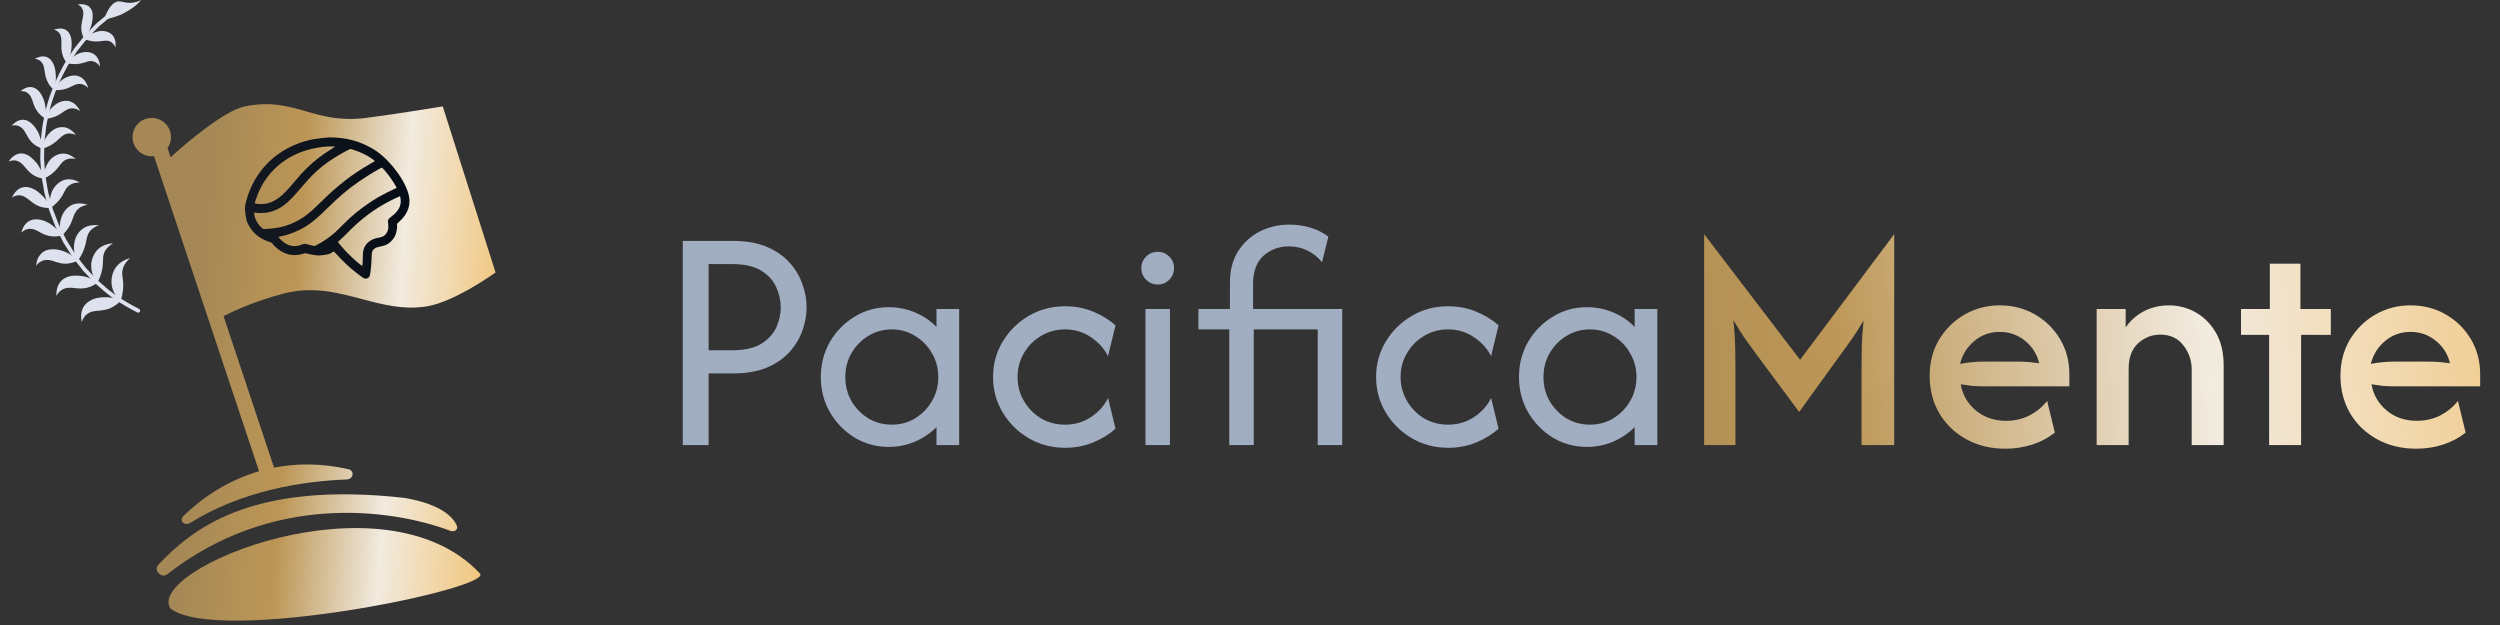 <svg xmlns="http://www.w3.org/2000/svg" width="264" height="66" viewBox="0 0 264 66" fill="none"><rect x="0" y="0" width="264" height="66" fill="#333333" stroke="none"/><path d="M72.101 47V25.444H77.442C78.863 25.444 80.06 25.66 81.034 26.091C82.024 26.522 82.823 27.089 83.429 27.792C84.036 28.478 84.475 29.229 84.747 30.043C85.034 30.857 85.178 31.656 85.178 32.438C85.178 33.204 85.042 33.995 84.771 34.809C84.499 35.623 84.06 36.382 83.453 37.084C82.847 37.787 82.048 38.354 81.058 38.785C80.068 39.216 78.863 39.432 77.442 39.432H74.831V47H72.101ZM74.831 36.989H77.298C78.591 36.989 79.613 36.765 80.364 36.318C81.114 35.855 81.649 35.28 81.968 34.594C82.288 33.891 82.447 33.172 82.447 32.438C82.447 31.735 82.288 31.033 81.968 30.33C81.665 29.628 81.138 29.045 80.388 28.582C79.653 28.119 78.623 27.887 77.298 27.887H74.831V36.989ZM93.839 47.192C92.53 47.192 91.332 46.864 90.246 46.21C89.161 45.539 88.29 44.645 87.636 43.527C86.997 42.41 86.678 41.172 86.678 39.815C86.678 38.458 86.997 37.22 87.636 36.102C88.29 34.985 89.161 34.099 90.246 33.444C91.332 32.773 92.53 32.438 93.839 32.438C94.829 32.438 95.755 32.622 96.617 32.989C97.495 33.356 98.254 33.867 98.892 34.522V32.63H101.288V47H98.892V45.108C98.254 45.747 97.495 46.258 96.617 46.641C95.755 47.008 94.829 47.192 93.839 47.192ZM94.174 44.844C95.084 44.844 95.907 44.621 96.641 44.174C97.392 43.711 97.982 43.104 98.413 42.354C98.861 41.587 99.084 40.741 99.084 39.815C99.084 38.889 98.861 38.05 98.413 37.3C97.982 36.534 97.392 35.927 96.641 35.48C95.907 35.017 95.084 34.785 94.174 34.785C93.264 34.785 92.434 35.017 91.683 35.48C90.949 35.927 90.358 36.534 89.911 37.3C89.48 38.05 89.264 38.889 89.264 39.815C89.264 40.741 89.48 41.587 89.911 42.354C90.358 43.104 90.949 43.711 91.683 44.174C92.434 44.621 93.264 44.844 94.174 44.844ZM112.481 47.287C111.076 47.287 109.799 46.952 108.649 46.282C107.5 45.611 106.582 44.709 105.895 43.575C105.208 42.441 104.865 41.188 104.865 39.815C104.865 38.442 105.208 37.188 105.895 36.055C106.582 34.921 107.5 34.019 108.649 33.348C109.799 32.678 111.076 32.342 112.481 32.342C113.519 32.342 114.493 32.526 115.403 32.893C116.314 33.26 117.112 33.747 117.799 34.354L117.008 37.611C116.609 36.813 116.002 36.142 115.188 35.599C114.39 35.057 113.479 34.785 112.458 34.785C111.531 34.785 110.685 35.017 109.919 35.48C109.168 35.927 108.57 36.534 108.122 37.3C107.675 38.05 107.452 38.889 107.452 39.815C107.452 40.725 107.675 41.563 108.122 42.33C108.57 43.096 109.168 43.711 109.919 44.174C110.685 44.621 111.531 44.844 112.458 44.844C113.479 44.844 114.39 44.581 115.188 44.054C116.002 43.527 116.609 42.849 117.008 42.018L117.799 45.276C117.112 45.882 116.314 46.369 115.403 46.736C114.493 47.104 113.519 47.287 112.481 47.287ZM120.96 47V32.63H123.547V47H120.96ZM122.253 30.043C121.774 30.043 121.367 29.875 121.032 29.54C120.697 29.205 120.529 28.797 120.529 28.319C120.529 27.823 120.697 27.416 121.032 27.097C121.367 26.762 121.774 26.594 122.253 26.594C122.748 26.594 123.155 26.762 123.475 27.097C123.81 27.416 123.978 27.823 123.978 28.319C123.978 28.797 123.81 29.205 123.475 29.54C123.155 29.875 122.748 30.043 122.253 30.043ZM129.811 47V34.785H126.553V32.63H129.882V29.851C129.882 28.542 130.17 27.432 130.745 26.522C131.335 25.612 132.102 24.918 133.044 24.439C134.002 23.959 135.032 23.72 136.133 23.72C137.762 23.72 139.143 24.143 140.277 24.989L139.606 27.696C139.207 27.185 138.704 26.778 138.097 26.474C137.507 26.171 136.844 26.019 136.11 26.019C135.04 26.019 134.138 26.355 133.403 27.025C132.685 27.696 132.325 28.678 132.325 29.971V32.63H141.738V47H139.151V34.785H132.397V47H129.811ZM152.932 47.287C151.527 47.287 150.249 46.952 149.1 46.282C147.95 45.611 147.032 44.709 146.345 43.575C145.659 42.441 145.316 41.188 145.316 39.815C145.316 38.442 145.659 37.188 146.345 36.055C147.032 34.921 147.95 34.019 149.1 33.348C150.249 32.678 151.527 32.342 152.932 32.342C153.97 32.342 154.944 32.526 155.854 32.893C156.764 33.26 157.562 33.747 158.249 34.354L157.459 37.611C157.059 36.813 156.453 36.142 155.638 35.599C154.84 35.057 153.93 34.785 152.908 34.785C151.982 34.785 151.136 35.017 150.369 35.48C149.619 35.927 149.02 36.534 148.573 37.3C148.126 38.05 147.902 38.889 147.902 39.815C147.902 40.725 148.126 41.563 148.573 42.33C149.02 43.096 149.619 43.711 150.369 44.174C151.136 44.621 151.982 44.844 152.908 44.844C153.93 44.844 154.84 44.581 155.638 44.054C156.453 43.527 157.059 42.849 157.459 42.018L158.249 45.276C157.562 45.882 156.764 46.369 155.854 46.736C154.944 47.104 153.97 47.287 152.932 47.287ZM167.566 47.192C166.256 47.192 165.059 46.864 163.973 46.21C162.887 45.539 162.017 44.645 161.362 43.527C160.724 42.41 160.404 41.172 160.404 39.815C160.404 38.458 160.724 37.22 161.362 36.102C162.017 34.985 162.887 34.099 163.973 33.444C165.059 32.773 166.256 32.438 167.566 32.438C168.556 32.438 169.482 32.622 170.344 32.989C171.222 33.356 171.981 33.867 172.619 34.522V32.63H175.014V47H172.619V45.108C171.981 45.747 171.222 46.258 170.344 46.641C169.482 47.008 168.556 47.192 167.566 47.192ZM167.901 44.844C168.811 44.844 169.633 44.621 170.368 44.174C171.118 43.711 171.709 43.104 172.14 42.354C172.587 41.587 172.811 40.741 172.811 39.815C172.811 38.889 172.587 38.05 172.14 37.3C171.709 36.534 171.118 35.927 170.368 35.48C169.633 35.017 168.811 34.785 167.901 34.785C166.991 34.785 166.161 35.017 165.41 35.48C164.676 35.927 164.085 36.534 163.638 37.3C163.207 38.05 162.991 38.889 162.991 39.815C162.991 40.741 163.207 41.587 163.638 42.354C164.085 43.104 164.676 43.711 165.41 44.174C166.161 44.621 166.991 44.844 167.901 44.844Z" fill="#A1ADC0"></path><path d="M179.957 47V24.726L190.088 37.995L200.028 24.726V47H196.579V38.929C196.579 38.258 196.587 37.508 196.603 36.677C196.619 35.847 196.683 34.905 196.794 33.851C196.299 34.697 195.82 35.44 195.357 36.078C194.894 36.717 194.471 37.3 194.088 37.827L189.992 43.503L185.777 37.827C185.394 37.316 184.963 36.725 184.484 36.055C184.005 35.384 183.526 34.633 183.047 33.803C183.159 34.889 183.222 35.847 183.238 36.677C183.254 37.492 183.262 38.242 183.262 38.929V47H179.957ZM211.771 47.383C210.222 47.383 208.841 47.048 207.628 46.377C206.414 45.707 205.464 44.789 204.777 43.623C204.107 42.457 203.772 41.14 203.772 39.671C203.772 38.266 204.099 37.005 204.753 35.887C205.424 34.769 206.318 33.883 207.436 33.228C208.57 32.574 209.815 32.246 211.172 32.246C212.545 32.246 213.783 32.566 214.885 33.204C216.002 33.843 216.888 34.713 217.543 35.815C218.198 36.901 218.525 38.138 218.525 39.527V40.797H209.448C209.049 40.797 208.649 40.781 208.25 40.749C207.851 40.701 207.452 40.645 207.053 40.581C207.244 41.683 207.771 42.601 208.633 43.336C209.512 44.07 210.581 44.437 211.843 44.437C212.753 44.437 213.583 44.246 214.334 43.862C215.084 43.463 215.699 42.952 216.178 42.33L216.992 45.683C216.29 46.242 215.491 46.665 214.597 46.952C213.703 47.239 212.761 47.383 211.771 47.383ZM206.981 38.426C207.811 38.266 208.633 38.186 209.448 38.186H213.088C213.487 38.186 213.871 38.202 214.238 38.234C214.621 38.266 214.988 38.306 215.34 38.354C215.1 37.38 214.597 36.59 213.831 35.983C213.08 35.36 212.186 35.049 211.148 35.049C210.142 35.049 209.256 35.368 208.49 36.007C207.723 36.645 207.22 37.452 206.981 38.426ZM221.407 47V32.63H224.472V34.57C224.999 33.819 225.654 33.244 226.436 32.845C227.235 32.446 228.097 32.246 229.023 32.246C230.045 32.246 230.995 32.494 231.873 32.989C232.751 33.484 233.462 34.202 234.005 35.144C234.548 36.087 234.819 37.228 234.819 38.569V47H231.442V39.024C231.442 38.066 231.147 37.212 230.556 36.462C229.981 35.711 229.167 35.336 228.113 35.336C227.251 35.336 226.476 35.639 225.79 36.246C225.119 36.853 224.784 37.755 224.784 38.953V47H221.407ZM239.62 47V35.36H236.65V32.63H239.692V27.84H242.926V32.63H246.135V35.36H242.997V47H239.62ZM255.152 47.383C253.603 47.383 252.222 47.048 251.008 46.377C249.795 45.707 248.845 44.789 248.158 43.623C247.487 42.457 247.152 41.14 247.152 39.671C247.152 38.266 247.479 37.005 248.134 35.887C248.805 34.769 249.699 33.883 250.817 33.228C251.95 32.574 253.196 32.246 254.553 32.246C255.926 32.246 257.163 32.566 258.265 33.204C259.383 33.843 260.269 34.713 260.924 35.815C261.578 36.901 261.906 38.138 261.906 39.527V40.797H252.828C252.429 40.797 252.03 40.781 251.631 40.749C251.232 40.701 250.832 40.645 250.433 40.581C250.625 41.683 251.152 42.601 252.014 43.336C252.892 44.07 253.962 44.437 255.223 44.437C256.134 44.437 256.964 44.246 257.714 43.862C258.465 43.463 259.079 42.952 259.558 42.33L260.373 45.683C259.67 46.242 258.872 46.665 257.978 46.952C257.084 47.239 256.142 47.383 255.152 47.383ZM250.361 38.426C251.192 38.266 252.014 38.186 252.828 38.186H256.469C256.868 38.186 257.251 38.202 257.618 38.234C258.002 38.266 258.369 38.306 258.72 38.354C258.481 37.38 257.978 36.59 257.211 35.983C256.461 35.36 255.567 35.049 254.529 35.049C253.523 35.049 252.637 35.368 251.87 36.007C251.104 36.645 250.601 37.452 250.361 38.426Z" fill="url(#paint0_linear_11042_51)"></path><path fill-rule="evenodd" clip-rule="evenodd" d="M52.332 28.777L46.754 11.234C46.754 11.234 42.09 12.012 38.642 12.451C35.931 12.796 34.081 12.265 32.291 11.751C30.398 11.207 28.572 10.683 25.865 11.234C23.639 11.687 19.601 15.171 18.013 16.604L17.692 15.64C17.921 15.311 18.056 14.911 18.056 14.479C18.056 13.359 17.148 12.451 16.028 12.451C14.908 12.451 14 13.359 14 14.479C14 15.599 14.908 16.507 16.028 16.507C16.109 16.507 16.188 16.502 16.266 16.493L27.356 49.765C24 50.745 21.305 52.595 19.368 54.488C18.867 54.978 19.484 55.589 20.08 55.219C25.506 51.849 31.85 50.805 36.629 50.632C37.319 50.607 37.471 49.698 36.798 49.546C33.915 48.897 31.286 48.922 28.939 49.38L23.605 33.38C24.669 32.838 26.918 31.8 29.921 31.008C32.992 30.198 35.61 30.891 38.192 31.575C40.441 32.17 42.662 32.759 45.132 32.341C48.062 31.846 52.332 28.777 52.332 28.777ZM42.782 52.586C26.44 50.741 20.261 55.914 16.71 59.644C16.482 59.885 16.493 60.263 16.732 60.493L16.85 60.608C17.071 60.822 17.419 60.834 17.662 60.644C28.543 52.133 41.016 53.608 47.584 56.062C47.991 56.214 48.414 55.908 48.24 55.51C47.837 54.584 46.592 53.267 42.782 52.586ZM18.015 64.276C15.189 60.144 40.457 49.68 50.684 60.559C52.175 62.145 23.125 68.109 18.015 64.276Z" fill="url(#paint1_linear_11042_51)"></path><path fill-rule="evenodd" clip-rule="evenodd" d="M32.768 14.767C29.376 15.549 26.878 17.929 26.003 21.215C25.837 21.838 25.83 21.979 25.931 22.677C26.012 23.237 26.03 23.311 26.154 23.581C26.587 24.521 27.363 25.195 28.392 25.523C28.548 25.573 28.68 25.622 28.686 25.632C28.758 25.747 29.084 26.083 29.292 26.256C30.077 26.91 31.033 27.102 31.987 26.799C32.209 26.728 32.219 26.728 32.547 26.81C32.731 26.855 33.067 26.916 33.294 26.945C33.661 26.991 33.76 26.989 34.201 26.928C34.66 26.865 34.713 26.851 34.938 26.727C35.071 26.654 35.202 26.584 35.229 26.571C35.261 26.556 35.334 26.614 35.442 26.743C35.703 27.053 36.274 27.635 36.728 28.054C37.185 28.475 38.237 29.3 38.423 29.383C38.675 29.494 38.963 29.37 39.051 29.11C39.113 28.93 39.213 28.001 39.231 27.45C39.262 26.519 39.282 26.448 39.576 26.238C39.714 26.139 39.805 26.107 40.162 26.033C40.395 25.985 40.665 25.907 40.764 25.861C41.222 25.647 41.625 25.199 41.791 24.719C41.895 24.419 41.959 23.982 41.929 23.773C41.909 23.632 41.911 23.629 42.207 23.364C43.145 22.523 43.457 21.469 43.098 20.348C42.548 18.628 40.863 16.557 39.289 15.665C37.894 14.874 36.513 14.515 34.842 14.509C34.49 14.508 33.192 14.669 32.768 14.767ZM34.579 15.473C35.063 15.451 35.409 15.462 35.377 15.499C35.363 15.515 35.215 15.608 35.047 15.707C34.733 15.892 33.967 16.416 33.638 16.671C32.767 17.346 32.004 18.098 31.154 19.119C30.322 20.119 29.838 20.613 29.369 20.94C28.658 21.436 28.035 21.606 27.202 21.531C26.844 21.498 26.858 21.551 27.059 20.952C27.876 18.524 29.693 16.741 32.189 15.918C32.922 15.677 33.837 15.506 34.579 15.473ZM37.549 15.897C38.078 16.082 38.593 16.326 39.016 16.589C39.302 16.768 39.6 16.994 39.579 17.016C39.571 17.024 39.334 17.164 39.051 17.327C37.149 18.427 35.677 19.564 33.971 21.253C33.356 21.862 32.777 22.388 32.43 22.652C31.612 23.274 30.795 23.68 29.847 23.937C29.469 24.039 28.574 24.163 28.14 24.174L27.791 24.183L27.624 24.038C27.236 23.703 26.967 23.242 26.867 22.743C26.808 22.451 26.809 22.436 26.874 22.452C27.154 22.521 27.968 22.507 28.328 22.426C29.571 22.145 30.31 21.591 31.787 19.835C32.947 18.456 33.742 17.715 34.913 16.921C35.569 16.477 36.817 15.769 37.004 15.735C37.035 15.73 37.28 15.802 37.549 15.897ZM40.716 18.105C41.046 18.489 41.608 19.297 41.794 19.655L41.893 19.844L41.754 19.901C41.417 20.041 40.432 20.542 39.946 20.822C38.97 21.383 37.766 22.268 36.905 23.056C36.753 23.195 36.395 23.545 36.111 23.832C35.826 24.119 35.494 24.443 35.373 24.551C34.832 25.035 34.138 25.511 33.449 25.869L33.229 25.983L32.917 25.918C32.745 25.882 32.527 25.826 32.432 25.792C32.235 25.723 32.086 25.737 31.805 25.85C31.18 26.102 30.533 26.011 29.977 25.593C29.751 25.424 29.419 25.093 29.409 25.029C29.408 25.017 29.563 24.974 29.754 24.934C30.629 24.751 31.542 24.379 32.321 23.888C32.993 23.465 33.623 22.929 34.702 21.862C35.856 20.721 36.735 19.984 37.919 19.164C38.883 18.497 40.266 17.667 40.351 17.705C40.37 17.713 40.534 17.893 40.716 18.105ZM42.298 20.973C42.4 21.703 42.103 22.284 41.33 22.871C40.955 23.156 40.935 23.2 40.989 23.648C41.035 24.04 41.012 24.219 40.878 24.501C40.714 24.845 40.426 25.038 39.983 25.101C39.473 25.173 38.994 25.423 38.702 25.769C38.435 26.086 38.313 26.476 38.318 27.001C38.322 27.367 38.284 28.021 38.257 28.062C38.212 28.131 37.228 27.274 36.596 26.616C36.288 26.296 35.682 25.597 35.676 25.556C35.675 25.547 35.8 25.43 35.954 25.297C36.108 25.163 36.463 24.821 36.742 24.535C38.055 23.193 39.383 22.18 40.909 21.358C41.32 21.136 42.136 20.744 42.22 20.728C42.25 20.722 42.273 20.792 42.298 20.973Z" fill="url(#paint2_linear_11042_51)"></path><g clip-path="url(#clip0_11042_51)"><path d="M14.601 33.023C14.571 33.023 14.54 33.016 14.512 33.002C12.777 32.108 11.543 31.281 10.512 30.32L10.064 29.934C9.959 29.834 9.867 29.737 9.775 29.638L8.801 28.616L7.913 27.48C7.832 27.376 7.75 27.272 7.672 27.165L6.695 25.615L5.867 23.966L5.204 22.24L4.709 20.455C4.678 20.309 4.655 20.176 4.633 20.042L4.389 18.627L4.277 17.169C4.266 17.035 4.256 16.901 4.251 16.767L4.263 16.142C4.268 15.997 4.27 15.854 4.272 15.71C4.275 15.443 4.28 15.176 4.297 14.908C4.327 14.675 4.35 14.455 4.373 14.234C4.436 13.646 4.501 13.039 4.651 12.449C4.92 10.985 5.439 9.462 6.237 7.806L6.807 6.724C6.944 6.488 7.09 6.266 7.237 6.044C7.315 5.927 7.393 5.809 7.469 5.689L7.802 5.18C7.887 5.063 7.971 4.96 8.054 4.856L8.943 3.748L9.796 2.872C9.848 2.821 9.895 2.77 9.944 2.72C10.036 2.623 10.13 2.526 10.229 2.437L10.694 2.046C10.804 1.955 10.912 1.863 11.02 1.772C11.219 1.604 11.418 1.435 11.625 1.277L12.622 0.599C12.716 0.536 12.84 0.562 12.901 0.659C12.961 0.756 12.936 0.885 12.844 0.948L11.855 1.62C11.662 1.767 11.47 1.932 11.276 2.095C11.167 2.188 11.056 2.28 10.946 2.372L10.489 2.755C10.402 2.834 10.316 2.923 10.229 3.014C10.178 3.066 10.129 3.119 10.077 3.169L9.239 4.028L8.362 5.123C8.282 5.221 8.203 5.319 8.128 5.421L7.803 5.919C7.727 6.038 7.648 6.159 7.567 6.279C7.425 6.492 7.283 6.707 7.155 6.929L6.593 7.996C5.815 9.61 5.308 11.097 5.043 12.537C4.898 13.111 4.835 13.704 4.773 14.277C4.749 14.499 4.725 14.723 4.697 14.946C4.682 15.192 4.678 15.452 4.674 15.713C4.672 15.858 4.67 16.004 4.665 16.149L4.653 16.759C4.659 16.874 4.669 17.003 4.678 17.131L4.788 18.57L5.03 19.967C5.051 20.095 5.073 20.223 5.099 20.349L5.585 22.102L6.233 23.79L7.042 25.401L8 26.921C8.067 27.012 8.147 27.113 8.225 27.213L9.1 28.335L10.062 29.344C10.149 29.436 10.237 29.529 10.328 29.618L10.774 30.002C11.785 30.942 12.99 31.75 14.69 32.625C14.789 32.676 14.83 32.802 14.78 32.904C14.745 32.978 14.674 33.02 14.6 33.02L14.601 33.023Z" fill="#DEE2EF"></path><path d="M12.589 27.851C11.762 28.546 11.746 29.608 11.784 29.96C11.807 30.343 11.928 30.659 12.069 30.934C12.21 31.209 12.374 31.439 12.512 31.609C12.31 31.54 12.044 31.467 11.733 31.425C11.422 31.383 11.062 31.376 10.703 31.399C10.376 31.438 9.258 31.55 8.759 32.527C8.489 33.075 8.564 33.682 8.633 34C8.735 33.678 8.957 33.26 9.429 33.021C9.928 32.773 10.415 32.858 11.039 32.73C11.509 32.637 12.115 32.401 12.689 31.814C12.697 31.823 12.706 31.832 12.713 31.84C12.721 31.815 12.729 31.791 12.737 31.767C12.754 31.748 12.771 31.732 12.79 31.713C12.78 31.709 12.769 31.704 12.759 31.7C13.021 30.894 13.037 30.244 13.004 29.796C12.958 29.21 12.812 28.837 13 28.288C13.17 27.79 13.5 27.464 13.739 27.26C13.507 27.319 13.04 27.46 12.588 27.851H12.589Z" fill="#DEE2EF"></path><path d="M10.74 26.035C9.838 26.546 9.642 27.591 9.632 27.934C9.604 28.641 9.878 29.282 10.088 29.67C9.722 29.454 9.114 29.171 8.365 29.121C8.035 29.103 6.956 28.983 6.317 29.84C5.969 30.32 5.941 30.927 5.955 31.251C6.107 30.957 6.384 30.597 6.88 30.453C7.422 30.287 7.879 30.463 8.495 30.467C8.966 30.465 9.57 30.374 10.237 29.895C10.243 29.904 10.251 29.915 10.258 29.923C10.27 29.9 10.28 29.879 10.291 29.858C10.312 29.843 10.331 29.83 10.351 29.815C10.343 29.811 10.332 29.804 10.322 29.799C10.683 29.09 10.817 28.442 10.853 28.004C10.906 27.418 10.822 27.027 11.068 26.549C11.306 26.1 11.679 25.846 11.94 25.696C11.708 25.705 11.239 25.746 10.742 26.036L10.74 26.035Z" fill="#DEE2EF"></path><path d="M9.206 23.907C8.736 24.076 8.406 24.395 8.19 24.726C7.987 25.047 7.903 25.374 7.87 25.532C7.799 25.878 7.801 26.221 7.838 26.531C7.871 26.844 7.948 27.117 8.04 27.31C7.86 27.186 7.644 27.018 7.388 26.854C7.128 26.694 6.818 26.545 6.465 26.445C6.304 26.4 5.959 26.316 5.56 26.322C5.176 26.321 4.731 26.409 4.36 26.773C3.938 27.182 3.84 27.75 3.817 28.057C4.002 27.805 4.324 27.507 4.829 27.456C5.374 27.4 5.779 27.662 6.364 27.788C6.796 27.893 7.45 27.876 8.151 27.553C8.157 27.564 8.162 27.575 8.167 27.584C8.181 27.565 8.194 27.547 8.21 27.527L8.275 27.497C8.267 27.491 8.257 27.483 8.248 27.476C8.723 26.844 8.895 26.284 9.019 25.846C9.167 25.28 9.153 24.877 9.466 24.455C9.758 24.067 10.156 23.891 10.438 23.79C10.199 23.762 9.716 23.725 9.206 23.905V23.907Z" fill="#DEE2EF"></path><path d="M8.05 21.509C7.079 21.656 6.634 22.541 6.521 22.854C6.396 23.179 6.327 23.524 6.323 23.829C6.33 24.131 6.374 24.405 6.42 24.619C6.278 24.456 6.085 24.258 5.842 24.061C5.608 23.86 5.353 23.648 5.032 23.485C4.745 23.346 3.776 22.863 2.961 23.418C2.511 23.732 2.321 24.271 2.244 24.568C2.463 24.355 2.819 24.124 3.307 24.17C3.841 24.213 4.15 24.56 4.725 24.776C5.155 24.942 5.76 25.063 6.485 24.881C6.489 24.893 6.492 24.905 6.494 24.915C6.512 24.897 6.527 24.883 6.545 24.866C6.568 24.861 6.588 24.856 6.611 24.851C6.604 24.843 6.597 24.832 6.59 24.823C7.142 24.298 7.421 23.769 7.574 23.379C7.771 22.869 7.857 22.451 8.218 22.099C8.562 21.77 8.971 21.672 9.255 21.629C9.035 21.552 8.586 21.419 8.051 21.508L8.05 21.509Z" fill="#DEE2EF"></path><path d="M7.309 18.933C6.363 18.899 5.781 19.688 5.617 19.975C5.265 20.57 5.254 21.245 5.256 21.684C5.054 21.309 4.644 20.759 4.095 20.32C3.848 20.129 3.016 19.474 2.144 19.87C1.663 20.096 1.385 20.591 1.261 20.868C1.506 20.699 1.885 20.538 2.339 20.673C2.814 20.82 3.127 21.198 3.624 21.52C4.003 21.765 4.554 21.997 5.271 21.955C5.271 21.966 5.273 21.979 5.274 21.99C5.294 21.976 5.311 21.965 5.331 21.952C5.353 21.951 5.374 21.95 5.396 21.949L5.38 21.918C5.995 21.505 6.353 21.035 6.568 20.68C6.854 20.21 6.929 19.834 7.36 19.547C7.746 19.287 8.149 19.268 8.426 19.278C8.233 19.16 7.833 18.945 7.311 18.933H7.309Z" fill="#DEE2EF"></path><path d="M6.999 16.253C6.553 16.158 6.156 16.264 5.843 16.44C5.527 16.614 5.304 16.853 5.219 16.973C4.816 17.492 4.653 18.156 4.586 18.587C4.454 18.181 4.195 17.564 3.712 17.035C3.473 16.805 2.832 16.014 1.923 16.245C1.43 16.38 1.06 16.813 0.917 17.061C1.172 16.941 1.554 16.85 1.979 17.064C2.437 17.293 2.652 17.721 3.069 18.128C3.383 18.436 3.859 18.765 4.576 18.853C4.576 18.864 4.576 18.877 4.576 18.887L4.634 18.861C4.656 18.863 4.676 18.867 4.698 18.869C4.695 18.859 4.691 18.847 4.686 18.837C5.313 18.548 5.743 18.15 6.012 17.84C6.366 17.43 6.522 17.072 6.948 16.869C7.344 16.682 7.737 16.736 8.005 16.797C7.818 16.646 7.499 16.359 7 16.253H6.999Z" fill="#DEE2EF"></path><path d="M7.136 13.537C6.731 13.367 6.329 13.403 6.003 13.521C5.69 13.64 5.452 13.839 5.342 13.941C4.872 14.382 4.557 15 4.478 15.414C4.363 14.989 4.27 14.341 3.897 13.739C3.815 13.6 3.631 13.317 3.36 13.068C3.101 12.822 2.757 12.61 2.305 12.651C1.794 12.694 1.421 13.06 1.233 13.276C1.497 13.203 1.877 13.182 2.244 13.464C2.639 13.767 2.765 14.223 3.086 14.694C3.319 15.05 3.777 15.461 4.421 15.674C4.418 15.685 4.416 15.697 4.414 15.707L4.475 15.691C4.494 15.698 4.513 15.703 4.534 15.71C4.533 15.7 4.531 15.687 4.529 15.676C5.197 15.506 5.612 15.187 5.936 14.93C6.349 14.589 6.564 14.265 7.008 14.139C7.418 14.025 7.783 14.146 8.026 14.254C7.885 14.073 7.577 13.725 7.139 13.537H7.136Z" fill="#DEE2EF"></path><path d="M7.737 10.871C7.01 10.382 6.213 10.799 5.96 10.969C5.69 11.144 5.46 11.37 5.27 11.601C5.104 11.838 4.98 12.077 4.891 12.271C4.889 12.056 4.87 11.779 4.821 11.475C4.794 11.177 4.734 10.852 4.617 10.527C4.505 10.24 4.135 9.272 3.28 9.195C2.805 9.159 2.376 9.449 2.158 9.626C2.422 9.601 2.789 9.644 3.087 9.98C3.415 10.342 3.435 10.803 3.678 11.322C3.872 11.719 4.206 12.192 4.786 12.513C4.782 12.523 4.778 12.534 4.774 12.545C4.795 12.542 4.814 12.541 4.835 12.539C4.853 12.549 4.869 12.558 4.888 12.569C4.888 12.558 4.888 12.546 4.889 12.534C5.549 12.481 6.03 12.246 6.35 12.04C6.784 11.77 7.068 11.494 7.511 11.443C7.925 11.4 8.25 11.581 8.463 11.727C8.362 11.524 8.141 11.135 7.737 10.87V10.871Z" fill="#DEE2EF"></path><path d="M8.786 8.343C8.18 7.749 7.334 8.023 7.059 8.146C6.451 8.384 6.067 8.905 5.818 9.247C5.9 8.832 5.934 8.151 5.854 7.496C5.801 7.199 5.626 6.201 4.819 5.986C4.37 5.872 3.905 6.081 3.664 6.216C3.923 6.235 4.266 6.338 4.489 6.713C4.729 7.115 4.672 7.567 4.833 8.124C4.945 8.541 5.176 9.056 5.672 9.466C5.667 9.475 5.66 9.486 5.655 9.494C5.674 9.497 5.693 9.498 5.713 9.499C5.728 9.512 5.743 9.523 5.758 9.537C5.76 9.526 5.764 9.515 5.766 9.504C6.407 9.562 6.912 9.414 7.257 9.266C7.699 9.064 8.016 8.836 8.457 8.864C8.864 8.89 9.143 9.119 9.318 9.296C9.261 9.082 9.124 8.666 8.786 8.343Z" fill="#DEE2EF"></path><path d="M10.24 6.027C9.767 5.356 8.896 5.48 8.607 5.554C8.009 5.709 7.53 6.142 7.227 6.432C7.383 6.044 7.557 5.4 7.568 4.731C7.574 4.436 7.594 3.449 6.856 3.108C6.443 2.925 5.955 3.048 5.699 3.137C5.944 3.199 6.256 3.354 6.4 3.752C6.545 4.169 6.46 4.636 6.492 5.186C6.522 5.607 6.646 6.142 7.045 6.619C7.037 6.627 7.03 6.636 7.022 6.644C7.041 6.649 7.058 6.653 7.077 6.659L7.113 6.702C7.118 6.693 7.122 6.682 7.127 6.672C7.731 6.834 8.246 6.773 8.607 6.686C9.091 6.577 9.386 6.368 9.819 6.475C10.208 6.568 10.433 6.833 10.567 7.033C10.554 6.818 10.503 6.395 10.238 6.027H10.24Z" fill="#DEE2EF"></path><path d="M12.062 3.993C11.893 3.637 11.598 3.444 11.3 3.351C10.999 3.251 10.709 3.26 10.577 3.282C9.986 3.352 9.424 3.669 9.08 3.901C9.3 3.551 9.608 2.979 9.727 2.321C9.76 2.008 9.987 1.097 9.328 0.641C8.966 0.401 8.456 0.418 8.211 0.483C8.431 0.577 8.7 0.773 8.778 1.19C8.863 1.638 8.676 2.052 8.607 2.59C8.554 2.997 8.571 3.525 8.887 4.069C8.879 4.076 8.87 4.085 8.863 4.091L8.912 4.113L8.94 4.162C8.946 4.153 8.951 4.142 8.957 4.132C9.489 4.367 10.002 4.398 10.37 4.375C10.856 4.345 11.201 4.213 11.578 4.362C11.926 4.501 12.098 4.797 12.196 5.016C12.204 4.785 12.254 4.391 12.062 3.992V3.993Z" fill="#DEE2EF"></path><path d="M10.972 2.085C11.026 1.916 11.113 1.672 11.252 1.388C11.548 0.788 11.8 0.454 12.162 0.254C12.69 -0.017 12.976 0.326 13.8 0.299C14.298 0.279 14.681 0.121 14.917 -0.001C14.639 0.315 14.261 0.681 13.756 0.992C13.462 1.154 13.207 1.343 12.936 1.467C12.671 1.597 12.408 1.695 12.161 1.77C11.664 1.919 11.262 2.043 10.971 2.084L10.972 2.085Z" fill="#DEE2EF"></path></g><defs><linearGradient id="paint0_linear_11042_51" x1="156.917" y1="47.23" x2="273.008" y2="33.353" gradientUnits="userSpaceOnUse"><stop stop-color="#A58856"></stop><stop offset="0.322" stop-color="#BC9656"></stop><stop offset="0.657" stop-color="#F2EBDF"></stop><stop offset="1" stop-color="#F1C47A"></stop></linearGradient><linearGradient id="paint1_linear_11042_51" x1="18.166" y1="66" x2="50.6" y2="68.412" gradientUnits="userSpaceOnUse"><stop stop-color="#A58856"></stop><stop offset="0.322" stop-color="#BC9656"></stop><stop offset="0.657" stop-color="#F2EBDF"></stop><stop offset="1" stop-color="#F1C47A"></stop></linearGradient><linearGradient id="paint2_linear_11042_51" x1="25.104" y1="18.852" x2="49.101" y2="17.003" gradientUnits="userSpaceOnUse"><stop stop-color="#151A22"></stop><stop offset="1" stop-color="#010711"></stop></linearGradient><clipPath id="clip0_11042_51"><rect width="14" height="34" fill="white" transform="translate(0.917)"></rect></clipPath></defs></svg>